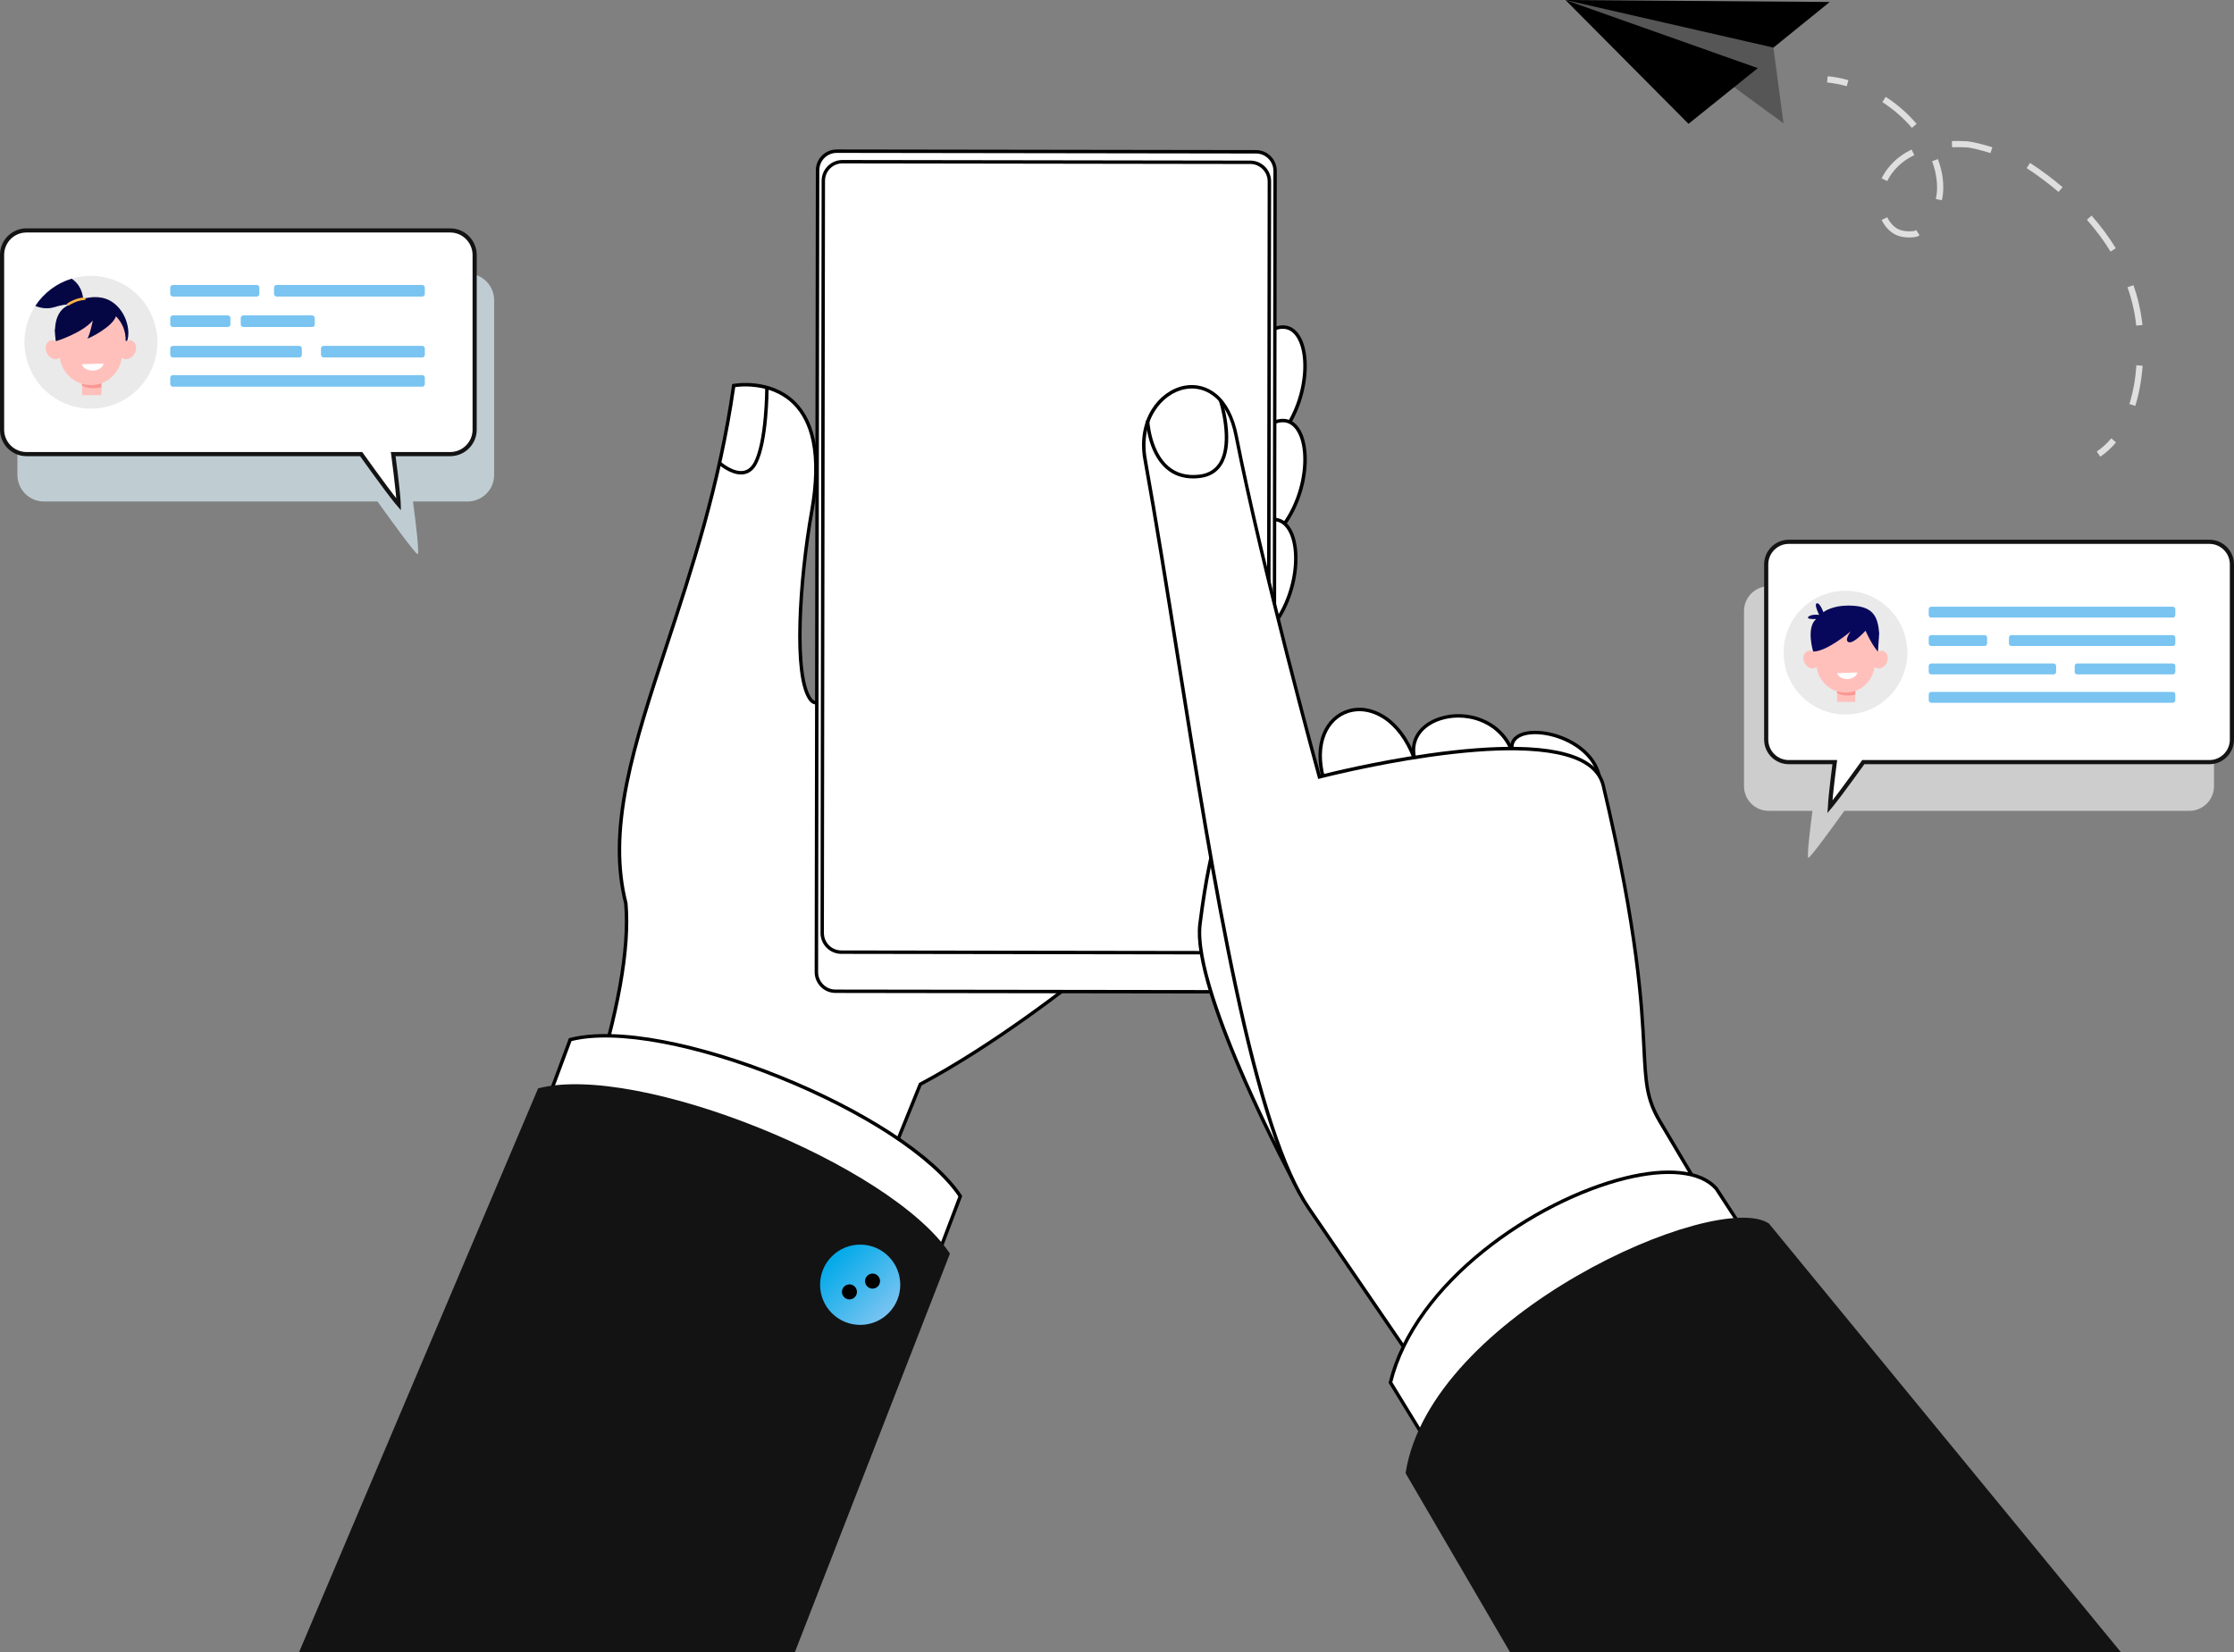 <?xml version="1.0" encoding="UTF-8"?> <svg xmlns="http://www.w3.org/2000/svg" width="538" height="398" viewBox="0 0 538 398" fill="none"><rect x="0" y="0" width="538" height="398" fill="#808080" stroke="none"/><path opacity="0.7" d="M112.632 65.914H10.585C7.071 65.914 4.194 68.769 4.194 72.304V114.401C4.194 117.915 7.049 120.791 10.585 120.791H90.913C94.163 125.337 100.049 133.462 100.576 133.462C101.059 133.462 100.115 125.798 99.456 120.791H112.61C116.123 120.791 119 117.937 119 114.401V72.304C119 68.769 116.145 65.914 112.632 65.914Z" fill="#DAEEF7"></path><path d="M87.126 109.587L86.976 109.377H86.719H6.39C3.132 109.377 0.5 106.726 0.5 103.487V61.39C0.5 58.131 3.131 55.5 6.39 55.5H108.415C111.651 55.5 114.285 58.129 114.306 61.392C114.306 61.393 114.306 61.393 114.306 61.393L114.306 103.487C114.306 106.745 111.654 109.377 108.415 109.377H95.261H94.691L94.766 109.943C95.095 112.445 95.495 115.607 95.752 118.141C95.881 119.41 95.973 120.511 96.003 121.292C96.006 121.369 96.009 121.442 96.01 121.511C95.859 121.336 95.687 121.129 95.494 120.892C94.824 120.068 93.942 118.916 92.972 117.618C91.032 115.023 88.75 111.859 87.126 109.587Z" fill="white" stroke="#131313"></path><path d="M28.065 97.179C36.221 93.766 40.07 84.395 36.661 76.25C33.252 68.106 23.876 64.27 15.72 67.684C7.564 71.097 3.716 80.467 7.125 88.612C10.534 96.757 19.909 100.593 28.065 97.179Z" fill="#EAEAEA"></path><path d="M13.571 82.845C13.571 82.845 11.99 76.345 15.767 73.907C19.544 71.47 23.585 70.921 26.33 72.326C30.151 74.281 31.732 79.529 30.502 82.45L20.357 79.902L13.571 82.845Z" fill="#040744"></path><path d="M24.441 90.487H19.742V95.186H24.441V90.487Z" fill="#FFC0BB"></path><path d="M24.419 93.298V90.487H19.742V92.88C20.752 93.43 22.245 93.737 24.419 93.298Z" fill="#F99893"></path><path d="M31.842 82.098C31.359 81.857 30.788 81.901 30.261 82.164C30.436 77.531 26.659 73.644 21.894 73.82C17.129 73.666 13.352 77.553 13.527 82.164C13.022 81.901 12.451 81.857 11.946 82.098C11.002 82.559 10.716 83.899 11.287 85.063C11.858 86.227 13.11 86.82 14.032 86.359C14.164 86.293 14.274 86.205 14.384 86.117C14.933 89.938 18.117 92.815 21.872 92.749C25.627 92.793 28.811 89.938 29.36 86.117C29.47 86.205 29.58 86.293 29.712 86.359C30.656 86.82 31.886 86.249 32.457 85.063C33.072 83.899 32.786 82.559 31.842 82.098Z" fill="#FFC0BB"></path><path d="M24.968 87.566C24.77 88.489 23.694 89.213 22.399 89.257C21.103 89.301 19.983 88.642 19.72 87.72L24.968 87.566Z" fill="white"></path><path d="M13.527 82.164C13.527 82.164 19.676 80.298 22.355 77.201C22.355 77.201 21.586 80.957 21.015 81.549C21.191 81.659 27.164 78.76 27.955 76.103C28.767 73.424 21.85 72.458 21.85 72.458C21.85 72.458 19.522 73.446 19.412 73.512C19.303 73.578 17.085 73.841 16.821 74.391C16.492 75.137 14.933 75.203 14.933 75.203L13.944 77.267L13.242 79.441L13.527 82.164Z" fill="#040744"></path><path d="M8.499 73.688C9.86 74.237 11.419 74.478 13.044 73.995C16.624 72.897 18.051 73.314 18.534 73.6C18.82 73.754 19.171 73.82 19.478 73.732C19.83 73.622 20.159 73.293 20.049 72.48C20.049 72.48 20.181 69.076 17.261 67.122C13.637 68.22 10.541 70.57 8.499 73.688Z" fill="#040744"></path><path d="M16.228 73.468C16.118 73.337 16.162 73.117 16.294 73.029C16.887 72.634 18.424 71.755 20.291 71.646C20.466 71.646 20.62 71.777 20.62 71.953C20.62 72.107 20.488 72.239 20.335 72.26C18.644 72.348 17.195 73.183 16.645 73.534C16.492 73.622 16.316 73.6 16.228 73.468Z" fill="#FEB546"></path><path d="M61.817 71.426H41.636C41.285 71.426 40.999 71.141 40.999 70.789V69.274C40.999 68.923 41.285 68.637 41.636 68.637H61.817C62.168 68.637 62.454 68.923 62.454 69.274V70.811C62.454 71.141 62.168 71.426 61.817 71.426Z" fill="#79C4F1"></path><path d="M54.856 78.76H41.636C41.285 78.76 40.999 78.475 40.999 78.124V76.608C40.999 76.257 41.285 75.972 41.636 75.972H54.856C55.207 75.972 55.492 76.257 55.492 76.608V78.124C55.492 78.475 55.207 78.76 54.856 78.76Z" fill="#79C4F1"></path><path d="M75.168 78.76H58.611C58.259 78.76 57.974 78.475 57.974 78.124V76.608C57.974 76.257 58.259 75.972 58.611 75.972H75.168C75.519 75.972 75.805 76.257 75.805 76.608V78.124C75.805 78.475 75.519 78.76 75.168 78.76Z" fill="#79C4F1"></path><path d="M101.674 71.426H66.626C66.275 71.426 65.989 71.141 65.989 70.789V69.274C65.989 68.923 66.275 68.637 66.626 68.637H101.674C102.025 68.637 102.311 68.923 102.311 69.274V70.811C102.311 71.141 102.025 71.426 101.674 71.426Z" fill="#79C4F1"></path><path d="M101.674 93.144H41.636C41.285 93.144 40.999 92.859 40.999 92.507V90.992C40.999 90.641 41.285 90.355 41.636 90.355H101.674C102.025 90.355 102.311 90.641 102.311 90.992V92.507C102.311 92.859 102.025 93.144 101.674 93.144Z" fill="#79C4F1"></path><path d="M72.05 86.095H41.636C41.285 86.095 40.999 85.809 40.999 85.458V83.943C40.999 83.592 41.285 83.306 41.636 83.306H72.05C72.401 83.306 72.687 83.592 72.687 83.943V85.458C72.687 85.832 72.401 86.095 72.05 86.095Z" fill="#79C4F1"></path><path d="M101.674 86.095H77.935C77.584 86.095 77.298 85.809 77.298 85.458V83.943C77.298 83.592 77.584 83.306 77.935 83.306H101.674C102.025 83.306 102.311 83.592 102.311 83.943V85.458C102.311 85.832 102.025 86.095 101.674 86.095Z" fill="#79C4F1"></path><path opacity="0.7" d="M527.216 141.208H425.941C422.671 141.208 420 143.879 420 147.175V189.362C420 192.657 422.671 195.303 425.941 195.303H436.476C435.876 199.946 435.078 206.611 435.502 206.611C435.976 206.611 441.069 199.597 444.164 195.303H527.241C530.536 195.303 533.182 192.632 533.182 189.362V147.175C533.157 143.879 530.511 141.208 527.216 141.208Z" fill="#EEEEEE"></path><path d="M441.789 184.134L441.862 183.57H441.293H430.784C427.789 183.57 425.343 181.146 425.343 178.129V135.941C425.343 132.947 427.79 130.5 430.784 130.5H532.059C535.076 130.5 537.5 132.946 537.5 135.941V178.129C537.5 181.124 535.076 183.57 532.059 183.57H448.982H448.726L448.576 183.777C447.029 185.924 444.984 188.748 443.268 191.034C442.409 192.178 441.637 193.182 441.051 193.898C440.927 194.051 440.812 194.188 440.707 194.311C440.708 194.301 440.708 194.291 440.708 194.282C440.732 193.601 440.81 192.635 440.92 191.514C441.141 189.275 441.49 186.455 441.789 184.134Z" fill="white" stroke="#131313"></path><path d="M454.971 167.732C460.791 161.912 460.791 152.476 454.971 146.656C449.152 140.836 439.716 140.836 433.896 146.656C428.076 152.476 428.076 161.912 433.896 167.732C439.716 173.552 449.152 173.552 454.971 167.732Z" fill="#EAEAEA"></path><path d="M446.786 164.699H442.417V169.067H446.786V164.699Z" fill="#FFC0BB"></path><path d="M446.81 167.32V164.699H442.417V166.92C443.366 167.444 444.764 167.744 446.81 167.32Z" fill="#F99893"></path><path d="M453.725 156.885C453.276 156.66 452.727 156.71 452.252 156.935C452.427 152.616 448.882 148.997 444.464 149.147C440.02 148.997 436.476 152.616 436.65 156.935C436.176 156.685 435.652 156.66 435.178 156.885C434.304 157.309 434.029 158.558 434.578 159.656C435.128 160.754 436.276 161.279 437.15 160.854C437.274 160.804 437.374 160.729 437.474 160.63C437.973 164.199 440.969 166.87 444.464 166.82C447.959 166.87 450.929 164.199 451.453 160.63C451.553 160.729 451.653 160.804 451.778 160.854C452.652 161.279 453.8 160.754 454.349 159.656C454.873 158.558 454.599 157.309 453.725 156.885Z" fill="#FFC0BB"></path><path d="M439.122 147.449C439.122 147.449 441.319 145.577 446.311 145.901C451.304 146.201 452.252 148.797 452.552 152.542L452.252 156.96C452.252 156.96 450.954 155.637 449.257 151.917C449.257 151.917 446.461 155.063 445.238 154.688C444.015 154.314 445.687 152.067 445.687 152.067C445.687 152.067 439.996 156.96 436.65 156.935C436.65 156.935 434.878 151.194 437.374 149.097C437.374 149.097 435.502 149.197 435.402 148.822C435.302 148.448 436.301 147.898 438.098 148.098C438.098 148.098 436.8 145.577 437.524 145.327C438.248 145.078 439.122 147.449 439.122 147.449Z" fill="#07085B"></path><path d="M447.31 161.978C447.11 162.851 446.136 163.525 444.913 163.55C443.69 163.575 442.667 162.976 442.417 162.127L447.31 161.978Z" fill="white"></path><path d="M523.272 148.753H465.083C464.759 148.753 464.484 148.479 464.484 148.154V146.731C464.484 146.407 464.759 146.132 465.083 146.132H523.272C523.597 146.132 523.871 146.407 523.871 146.731V148.154C523.846 148.479 523.597 148.753 523.272 148.753Z" fill="#79C4F1"></path><path d="M477.939 155.593H465.083C464.759 155.593 464.484 155.318 464.484 154.994V153.571C464.484 153.247 464.759 152.972 465.083 152.972H477.939C478.264 152.972 478.539 153.247 478.539 153.571V154.994C478.514 155.318 478.264 155.593 477.939 155.593Z" fill="#79C4F1"></path><path d="M523.272 155.593H484.405C484.08 155.593 483.806 155.318 483.806 154.994V153.571C483.806 153.247 484.08 152.972 484.405 152.972H523.272C523.597 152.972 523.871 153.247 523.871 153.571V154.994C523.846 155.318 523.597 155.593 523.272 155.593Z" fill="#79C4F1"></path><path d="M494.565 162.433H465.083C464.759 162.433 464.484 162.158 464.484 161.834V160.411C464.484 160.086 464.759 159.812 465.083 159.812H494.565C494.889 159.812 495.164 160.086 495.164 160.411V161.834C495.164 162.158 494.889 162.433 494.565 162.433Z" fill="#79C4F1"></path><path d="M523.272 162.433H500.231C499.906 162.433 499.632 162.158 499.632 161.834V160.411C499.632 160.086 499.906 159.812 500.231 159.812H523.272C523.596 159.812 523.871 160.086 523.871 160.411V161.834C523.846 162.158 523.596 162.433 523.272 162.433Z" fill="#79C4F1"></path><path d="M523.272 169.273H465.083C464.759 169.273 464.484 168.998 464.484 168.674V167.251C464.484 166.926 464.759 166.652 465.083 166.652H523.272C523.597 166.652 523.871 166.926 523.871 167.251V168.674C523.846 168.998 523.597 169.273 523.272 169.273Z" fill="#79C4F1"></path><path d="M427.083 11.465L429.502 29.698L416.582 20.232L377 0L407.603 2.797C407.603 2.797 423.192 6.594 424.04 7.368C424.888 8.143 427.083 11.465 427.083 11.465Z" fill="#565656"></path><path d="M440.651 0.475L377 0L427.083 11.465L440.651 0.475Z" fill="black"></path><path d="M406.631 29.823L423.317 16.41L377 0L406.631 29.823Z" fill="black"></path><path d="M505.799 110L504.951 108.751C506.248 107.877 507.42 106.803 508.443 105.579L509.59 106.553C508.493 107.877 507.196 109.051 505.799 110Z" fill="#DFDFDF"></path><path d="M514.229 97.761L512.807 97.311C513.68 94.539 514.254 91.392 514.504 87.97L516 88.095C515.726 91.642 515.127 94.889 514.229 97.761ZM515.95 78.279L514.454 78.429C514.404 78.029 514.354 77.605 514.304 77.205C514.129 75.806 513.855 74.407 513.506 73.009C513.182 71.735 512.807 70.436 512.359 69.187L513.78 68.688C514.254 69.986 514.653 71.335 514.977 72.659C515.327 74.108 515.601 75.556 515.8 77.005C515.85 77.405 515.9 77.854 515.95 78.279ZM508.268 60.595C506.672 57.972 504.751 55.4 502.581 52.927L503.704 51.928C505.924 54.45 507.894 57.098 509.54 59.796L508.268 60.595ZM461.428 57.048C460.405 57.298 457.811 57.348 456.14 56.349C454.893 55.599 453.845 54.425 453.147 52.977L454.494 52.327C455.092 53.551 455.916 54.475 456.913 55.075C458.11 55.799 460.255 55.799 461.078 55.599C461.178 55.575 461.228 55.55 461.228 55.55C461.303 55.5 461.378 55.45 461.453 55.4L462.276 56.648C462.201 56.699 462.101 56.773 462.026 56.823C461.852 56.923 461.677 56.998 461.428 57.048ZM495.747 46.233C493.353 44.21 490.784 42.262 488.065 40.488L488.888 39.239C491.657 41.038 494.276 43.011 496.72 45.084L495.747 46.233ZM467.663 48.231L466.191 47.931C466.391 47.007 466.491 46.058 466.491 45.134C466.491 43.81 466.316 42.461 465.992 41.088C465.817 40.338 465.568 39.589 465.294 38.84L466.69 38.315C466.99 39.114 467.239 39.939 467.439 40.738C467.813 42.212 467.987 43.71 467.987 45.134C467.987 46.158 467.888 47.207 467.663 48.231ZM454.494 43.61L453.147 42.961C454.494 40.114 457.063 37.616 460.156 36.117L460.355 36.017L461.004 37.366L460.804 37.466C458.011 38.815 455.716 41.063 454.494 43.61ZM479.361 36.867C476.642 36.042 474.497 35.518 473.45 35.493C472.252 35.443 471.155 35.418 470.107 35.468L470.057 33.969C471.155 33.944 472.277 33.944 473.524 34.019C475.121 34.094 478.139 34.968 479.81 35.468L479.361 36.867ZM460.43 30.797C458.385 28.399 455.99 26.326 453.322 24.603L454.12 23.329C456.913 25.127 459.407 27.3 461.552 29.823L460.43 30.797Z" fill="#DFDFDF"></path><path d="M444.742 20.756C443.171 20.331 441.574 20.032 440.003 19.857L440.153 18.358C441.799 18.533 443.47 18.833 445.141 19.307L444.742 20.756Z" fill="#DFDFDF"></path><path d="M305.661 107.654C317.929 97.213 316.334 73.623 305.661 79.793C305.386 87.287 305.936 100.152 305.661 107.654Z" fill="white"></path><path d="M305.221 108.573L305.258 107.636C305.395 103.899 305.322 98.729 305.258 93.724C305.194 88.71 305.12 83.531 305.258 79.775L305.267 79.545L305.469 79.435C308.476 77.7 311.089 78.085 312.804 80.528C314.711 83.237 315.225 88.196 314.143 93.448C313.583 96.166 312.602 98.857 311.319 101.235C309.879 103.899 308.063 106.167 305.945 107.976L305.221 108.573ZM306.065 80.041C305.936 83.76 306.01 88.82 306.074 93.715C306.138 98.315 306.202 103.054 306.101 106.709C307.843 105.083 309.347 103.109 310.576 100.841C311.823 98.536 312.777 95.919 313.318 93.283C314.354 88.242 313.895 83.54 312.116 81.005C310.695 78.976 308.604 78.645 306.065 80.041Z" fill="black"></path><path d="M305.661 130.171C317.929 119.73 316.334 96.139 305.661 102.31C305.386 109.803 305.936 122.678 305.661 130.171Z" fill="white"></path><path d="M305.221 131.089L305.258 130.153C305.395 126.415 305.322 121.245 305.258 116.24C305.194 111.226 305.12 106.047 305.258 102.292L305.267 102.062L305.469 101.952C308.476 100.216 311.089 100.602 312.804 103.045C314.711 105.753 315.225 110.712 314.143 115.965C313.583 118.683 312.602 121.374 311.319 123.752C309.879 126.415 308.063 128.683 305.945 130.492L305.221 131.089ZM306.065 102.558C305.936 106.277 306.01 111.337 306.074 116.231C306.138 120.832 306.202 125.57 306.101 129.225C307.843 127.6 309.347 125.625 310.576 123.357C311.823 121.052 312.777 118.435 313.318 115.8C314.354 110.758 313.895 106.057 312.116 103.522C310.695 101.493 308.604 101.162 306.065 102.558Z" fill="black"></path><path d="M303.442 153.991C315.71 143.55 314.115 119.959 303.442 126.13C303.167 133.624 303.717 146.498 303.442 153.991Z" fill="white"></path><path d="M302.992 154.91L303.029 153.973C303.167 150.236 303.093 145.066 303.029 140.061C302.965 135.047 302.892 129.868 303.029 126.112L303.038 125.882L303.24 125.772C306.248 124.037 308.861 124.422 310.575 126.865C312.483 129.574 312.996 134.533 311.914 139.785C311.355 142.503 310.374 145.194 309.09 147.572C307.65 150.236 305.835 152.504 303.717 154.313L302.992 154.91ZM303.845 126.378C303.717 130.097 303.79 135.157 303.854 140.052C303.919 144.652 303.983 149.391 303.882 153.045C305.624 151.42 307.128 149.446 308.357 147.178C309.604 144.873 310.557 142.256 311.098 139.62C312.134 134.579 311.676 129.877 309.897 127.342C308.476 125.313 306.385 124.982 303.845 126.378Z" fill="black"></path><path d="M290.632 184.249C298.637 180.64 293.429 169.106 285.103 170.19C288.505 167.022 281.252 156.572 284.186 153.174C289.248 147.306 282.307 139.335 274.21 138.252C275.659 136.966 268.7 128.05 269.754 126.828C276.374 119.161 269.039 112.705 258.714 120.703C255.166 123.458 233.783 135.139 227.071 141.493C220.744 145.763 199.618 174.084 195.254 168.583C190.898 163.082 192.668 138.986 195.483 123.137C201.718 88.131 176.695 92.879 176.695 92.879C168.727 148.665 142.622 185.737 150.718 217.592C153.102 245.71 130.197 297.805 118.277 328.145L198.023 319.642L221.634 261.156C251.149 245.389 287.918 213.488 293.09 204.947C298.252 196.398 296.106 185.011 290.632 184.249Z" fill="white"></path><path d="M117.645 328.623L117.892 327.989C119.387 324.188 121.056 320.037 122.816 315.648C128.859 300.615 136.377 281.919 141.971 264.287C148.49 243.736 151.213 228.483 150.306 217.657C148.178 209.245 148.252 200.007 150.535 188.574C152.598 178.271 156.293 167.031 160.208 155.139C166.15 137.104 172.88 116.654 176.282 92.815L176.328 92.521L176.621 92.466C176.713 92.447 178.886 92.043 181.82 92.365C184.534 92.659 188.422 93.66 191.54 96.745C196.656 101.814 198.123 110.721 195.895 123.21C194.373 131.76 193.328 141.686 193.089 149.749C192.814 159.354 193.695 165.948 195.574 168.326C195.849 168.675 196.216 168.859 196.693 168.877C198.343 168.932 201.213 167.068 205.22 163.312C208.824 159.942 212.913 155.461 216.526 151.512C220.872 146.764 224.623 142.66 226.805 141.172C231.28 136.939 242.09 130.437 249.976 125.69C254.047 123.238 257.265 121.3 258.457 120.382C261.153 118.297 263.858 117.021 266.279 116.7C268.498 116.406 270.359 116.92 271.514 118.15C272.45 119.133 272.844 120.52 272.624 122.062C272.395 123.679 271.505 125.414 270.056 127.104C270.038 127.15 269.956 127.453 270.542 128.72C270.964 129.629 271.579 130.722 272.239 131.888C273.871 134.79 274.962 136.81 274.797 137.93C279.73 138.784 284.296 142.155 285.791 146.103C286.781 148.72 286.314 151.328 284.48 153.45C283.196 154.937 284.177 158.225 285.122 161.402C286.057 164.524 287.01 167.747 285.965 169.713C290.403 169.602 293.741 172.908 294.703 176.315C295.428 178.886 294.979 182.183 291.742 184.139C293.099 184.681 294.263 185.893 295.098 187.638C296.152 189.851 296.602 192.752 296.381 195.81C296.134 199.144 295.116 202.376 293.429 205.159C290.742 209.603 280.014 219.851 266.737 230.66C257.605 238.089 239.669 251.964 221.945 261.45L198.298 320.028L198.05 320.055L117.645 328.623ZM177.062 93.237C173.632 117.012 166.92 137.398 160.997 155.396C157.091 167.27 153.396 178.482 151.351 188.74C149.086 200.062 149.013 209.19 151.122 217.491L151.131 217.528V217.565C152.057 228.511 149.315 243.874 142.759 264.554C137.157 282.213 129.629 300.937 123.586 315.969C121.917 320.11 120.34 324.041 118.91 327.668L197.729 319.266L221.303 260.871L221.432 260.798C239.138 251.34 257.091 237.455 266.224 230.026C279.427 219.273 290.082 209.107 292.732 204.736C296.253 198.914 296.216 191.908 294.364 187.996C293.447 186.067 292.099 184.883 290.577 184.672L289.156 184.47L290.458 183.882C292.072 183.156 293.181 182.082 293.759 180.686C294.282 179.437 294.337 178.005 293.924 176.535C292.989 173.23 289.596 170.025 285.149 170.603L283.875 170.769L284.819 169.887C286.378 168.436 285.342 164.983 284.342 161.632C283.288 158.078 282.288 154.726 283.865 152.899C285.947 150.484 285.644 148.022 285.03 146.388C283.581 142.559 279.006 139.308 274.146 138.656L273.247 138.537L273.926 137.94C273.935 137.93 274.201 137.673 273.513 136.085C273.036 134.983 272.266 133.614 271.524 132.292C269.754 129.142 268.782 127.324 269.433 126.562C272.009 123.578 272.596 120.492 270.918 118.72C269.094 116.782 264.573 116.681 258.962 121.034C257.733 121.98 254.496 123.936 250.407 126.397C242.53 131.135 231.747 137.627 227.355 141.796L227.328 141.824L227.3 141.842C225.209 143.257 221.468 147.343 217.14 152.072C209.576 160.346 201.012 169.703 196.766 169.703C196.73 169.703 196.702 169.703 196.665 169.703C195.941 169.676 195.363 169.391 194.932 168.84C193.85 167.472 193.08 164.983 192.649 161.439C192.264 158.298 192.136 154.359 192.273 149.731C192.503 141.622 193.557 131.659 195.088 123.072C196.262 116.461 196.39 110.822 195.464 106.314C194.694 102.558 193.181 99.537 190.971 97.351C189.348 95.744 186.442 93.715 181.765 93.21C179.537 92.943 177.74 93.136 177.062 93.237Z" fill="black"></path><path d="M122.129 291.248L222.34 311.662L231.262 288.126C217.792 267.832 159.971 244.461 137.313 250.421L122.129 291.248Z" fill="white"></path><path d="M222.597 312.13L222.257 312.057L121.569 291.552L137.001 250.072L137.212 250.017C142.631 248.594 150.425 248.768 159.741 250.531C168.406 252.175 178.144 255.114 187.891 259.035C197.619 262.947 206.761 267.602 214.317 272.479C222.404 277.704 228.392 283.03 231.61 287.888L231.729 288.062L222.597 312.13ZM122.679 290.936L222.074 311.185L230.803 288.172C224.513 278.87 207.981 268.025 187.579 259.806C177.878 255.903 168.195 252.974 159.585 251.349C150.508 249.632 142.925 249.429 137.634 250.761L122.679 290.936Z" fill="black"></path><path d="M72 398H191.402L228.767 301.947C214.546 280.532 153.506 255.857 129.592 262.148L72 398Z" fill="#131313"></path><path d="M213.978 316.286C217.748 312.509 217.748 306.387 213.978 302.611C210.207 298.835 204.094 298.835 200.323 302.611C196.553 306.387 196.553 312.509 200.323 316.286C204.094 320.062 210.207 320.062 213.978 316.286Z" fill="url(#paint0_linear_4_218)"></path><path d="M211.529 309.713C212.16 308.939 212.045 307.8 211.272 307.168C210.499 306.536 209.361 306.652 208.731 307.426C208.1 308.2 208.215 309.339 208.988 309.971C209.761 310.603 210.898 310.487 211.529 309.713Z" fill="black"></path><path d="M204.894 312.947C205.875 312.764 206.522 311.82 206.34 310.837C206.157 309.855 205.214 309.207 204.233 309.39C203.253 309.573 202.606 310.517 202.788 311.499C202.971 312.482 203.914 313.13 204.894 312.947Z" fill="black"></path><path d="M302.186 238.897L201.214 238.75C198.674 238.75 196.611 236.674 196.611 234.131L196.895 41.014C196.895 38.47 198.967 36.404 201.507 36.404L302.479 36.551C305.019 36.551 307.082 38.626 307.082 41.17L306.798 234.287C306.789 236.84 304.726 238.906 302.186 238.897Z" fill="white"></path><path d="M302.186 239.31L201.205 239.163C199.866 239.163 198.6 238.64 197.656 237.685C196.712 236.73 196.189 235.471 196.189 234.131L196.473 41.014C196.473 38.25 198.729 36 201.489 36H201.498L302.47 36.147C305.239 36.147 307.486 38.406 307.477 41.179L307.192 234.296C307.192 235.637 306.67 236.904 305.716 237.85C304.781 238.786 303.525 239.31 302.186 239.31ZM302.186 238.483C303.314 238.483 304.359 238.052 305.157 237.262C305.945 236.472 306.385 235.416 306.385 234.296L306.67 41.179C306.67 38.865 304.799 36.973 302.479 36.973L201.507 36.827C201.507 36.827 201.507 36.827 201.498 36.827C199.187 36.827 197.308 38.709 197.308 41.023L197.023 234.14C197.023 235.26 197.454 236.316 198.243 237.115C199.031 237.905 200.086 238.346 201.205 238.346L302.186 238.483Z" fill="black"></path><path d="M300.82 229.484L202.607 229.337C200.067 229.337 198.004 227.262 198.004 224.718L198.27 43.548C198.27 41.005 200.343 38.938 202.882 38.938L301.095 39.086C303.635 39.086 305.698 41.161 305.698 43.705L305.432 224.874C305.423 227.427 303.36 229.484 300.82 229.484Z" fill="white"></path><path d="M300.829 229.897C300.82 229.897 300.82 229.897 300.829 229.897L202.608 229.75C199.838 229.75 197.592 227.491 197.601 224.718L197.867 43.548C197.867 40.784 200.123 38.535 202.883 38.535H202.892L301.104 38.681C303.873 38.681 306.12 40.94 306.11 43.714L305.845 224.884C305.835 227.648 303.589 229.897 300.829 229.897ZM300.82 229.071C303.14 229.071 305.019 227.188 305.019 224.874L305.285 43.705C305.285 41.39 303.415 39.499 301.095 39.499L202.883 39.352C202.883 39.352 202.883 39.352 202.873 39.352C200.563 39.352 198.683 41.234 198.683 43.548L198.417 224.718C198.417 227.032 200.288 228.924 202.608 228.924L300.82 229.071Z" fill="black"></path><path d="M364.326 181.301C359.127 167.362 337.506 171.301 340.733 183L364.326 181.301Z" fill="white"></path><path d="M340.431 183.441L340.339 183.11C339.67 180.686 339.991 178.4 341.275 176.508C342.43 174.791 344.301 173.487 346.666 172.715C349.903 171.659 353.607 171.788 356.835 173.064C359.43 174.093 362.914 176.324 364.721 181.164L364.913 181.678L340.431 183.441ZM351.214 172.835C349.747 172.835 348.28 173.055 346.905 173.505C344.713 174.221 342.999 175.415 341.944 176.976C340.862 178.583 340.55 180.512 341.036 182.569L363.721 180.934C361.979 176.737 358.861 174.763 356.514 173.836C354.845 173.165 353.03 172.835 351.214 172.835Z" fill="black"></path><path d="M340.734 183C333.655 163.532 313.611 169.318 318.764 187.693L340.734 183Z" fill="white"></path><path d="M318.471 188.179L318.37 187.803C317.187 183.588 317.242 179.722 318.516 176.627C319.672 173.817 321.79 171.788 324.476 170.925C327.383 169.988 330.592 170.502 333.517 172.385C336.773 174.478 339.404 178.097 341.128 182.862L341.293 183.312L318.471 188.179ZM327.383 171.301C326.475 171.301 325.586 171.439 324.724 171.714C322.276 172.504 320.341 174.359 319.277 176.949C318.113 179.786 318.04 183.322 319.067 187.215L340.193 182.706C338.524 178.335 336.066 175.02 333.077 173.092C331.225 171.907 329.281 171.301 327.383 171.301Z" fill="black"></path><path d="M385.287 187.702C383.362 175.571 361.575 172.908 364.326 181.301L385.287 187.702Z" fill="white"></path><path d="M385.801 188.29L364.005 181.641L363.941 181.439C363.299 179.483 363.959 178.271 364.629 177.601C365.546 176.682 367.068 176.141 369.039 176.04C370.891 175.948 373.065 176.269 375.137 176.939C377.75 177.784 380.088 179.116 381.895 180.796C384.004 182.752 385.287 185.057 385.7 187.647L385.801 188.29ZM364.656 180.971L384.755 187.105C384.269 184.975 383.123 183.055 381.335 181.393C379.621 179.805 377.383 178.528 374.889 177.72C370.781 176.389 366.802 176.581 365.216 178.179C364.51 178.877 364.326 179.814 364.656 180.971Z" fill="black"></path><path d="M312.052 285.509C312.052 285.509 286.946 238.869 288.991 222.579C291.806 200.181 295.079 196.554 295.079 196.554L312.052 285.509Z" fill="white"></path><path d="M312.96 288.071L311.685 285.711C311.621 285.592 305.331 273.884 299.371 260.33C295.868 252.359 293.163 245.325 291.329 239.42C289.028 231.991 288.102 226.316 288.569 222.542C291.366 200.273 294.621 196.444 294.759 196.297L295.318 195.682L312.96 288.071ZM294.878 197.693C294.529 198.382 294.016 199.566 293.42 201.495C292.375 204.856 290.825 211.256 289.395 222.634C288.349 230.953 294.658 247.547 300.123 259.99C304.46 269.852 308.971 278.741 311.117 282.874L294.878 197.693Z" fill="black"></path><path d="M315.197 291.037C297.418 265.123 286.91 172.403 275.76 110.639C272.615 93.219 293.704 84.679 297.674 104.89C304.139 137.756 317.728 187.133 317.728 187.133C317.728 187.133 381.665 170.475 386.103 189.226C400.875 251.688 392.366 257.703 399.692 270.045C407.018 282.387 437.616 333.894 437.616 333.894L357.697 353.169L315.197 291.037Z" fill="white"></path><path d="M357.513 353.628L357.348 353.389L314.849 291.267C311.575 286.492 308.467 279.448 305.358 269.715C302.617 261.129 299.93 250.66 297.17 237.721C292.063 213.809 287.598 185.718 283.27 158.546C280.556 141.466 277.988 125.341 275.347 110.703C274.55 106.286 275.256 102.007 277.328 98.655C279.217 95.597 282.096 93.503 285.232 92.906C288.01 92.383 290.752 93.099 292.962 94.927C295.437 96.984 297.207 100.391 298.078 104.798C304.166 135.736 316.719 181.889 318.012 186.618C320.222 186.058 331.39 183.312 343.943 181.522C352.149 180.346 359.338 179.805 365.307 179.896C372.817 180.016 378.428 181.173 381.986 183.312C384.416 184.772 385.929 186.728 386.497 189.107C394.897 224.626 395.786 242.065 396.318 252.487C396.73 260.532 396.932 264.563 400.05 269.806L438.258 334.133L357.513 353.628ZM287.011 93.577C286.479 93.577 285.938 93.632 285.397 93.733C282.49 94.284 279.804 96.24 278.043 99.105C276.072 102.291 275.412 106.369 276.173 110.574C278.813 125.221 281.381 141.356 284.104 158.436C288.423 185.599 292.897 213.68 297.995 237.574C303.772 264.609 309.512 282.02 315.546 290.817L357.88 352.701L436.984 333.628L399.353 270.256C396.134 264.838 395.923 260.734 395.511 252.552C394.979 242.157 394.099 224.764 385.718 189.318C385.205 187.16 383.82 185.379 381.583 184.038C378.144 181.972 372.67 180.861 365.316 180.732C359.393 180.631 352.241 181.182 344.08 182.348C330.171 184.341 317.975 187.5 317.847 187.527L317.453 187.628L317.343 187.234C317.205 186.738 303.68 137.471 297.289 104.964C296.464 100.749 294.786 97.498 292.457 95.57C290.862 94.256 288.973 93.577 287.011 93.577Z" fill="black"></path><path d="M287.332 115.239C284.81 115.239 282.637 114.477 280.867 112.953C278.474 110.905 277.264 107.847 276.677 105.643C276.035 103.265 275.962 101.392 275.953 101.318L276.778 101.281C276.778 101.355 277.126 108.664 281.408 112.328C283.361 114 285.855 114.67 288.826 114.321C290.926 114.073 292.503 113.146 293.521 111.557C296.712 106.58 293.585 96.69 293.558 96.589L294.346 96.332C294.383 96.433 295.181 98.931 295.575 102.117C296.116 106.433 295.657 109.757 294.218 112.007C293.063 113.807 291.284 114.863 288.927 115.138C288.377 115.203 287.845 115.239 287.332 115.239Z" fill="black"></path><path d="M446.437 337.071L363.849 380.378L334.856 332.985C343.438 297.796 400.948 272.157 413.354 286.326L446.437 337.071Z" fill="white"></path><path d="M363.703 380.929L363.501 380.598L334.416 333.058L334.453 332.893C335.874 327.062 338.689 321.24 342.824 315.583C346.593 310.432 351.37 305.51 357.018 300.955C362.272 296.731 368.04 293.012 374.156 289.908C379.978 286.951 385.929 284.692 391.376 283.351C396.428 282.111 400.903 281.68 404.671 282.075C408.687 282.488 411.713 283.829 413.657 286.051L413.694 286.097L447.024 337.218L446.621 337.429L363.703 380.929ZM335.296 332.921L363.996 379.836L445.832 336.915L413.015 286.574C411.209 284.527 408.376 283.287 404.579 282.901C400.903 282.525 396.529 282.947 391.568 284.159C386.186 285.482 380.29 287.722 374.522 290.642C368.462 293.719 362.74 297.401 357.532 301.588C351.929 306.088 347.207 310.955 343.484 316.052C339.468 321.58 336.708 327.255 335.296 332.921Z" fill="black"></path><path d="M457 398H363.685L338.497 354.831C344.42 316.694 413.364 286.336 425.99 294.692L510.803 398H457Z" fill="#131313"></path><path d="M178.455 114.284C175.769 114.284 173.119 111.934 173 111.823L173.55 111.208C173.586 111.245 176.548 113.862 179.07 113.403C180.106 113.219 180.94 112.512 181.564 111.328C182.673 109.206 183.489 105.432 183.938 100.4C184.278 96.58 184.278 93.356 184.278 93.329H185.103C185.103 93.862 185.075 106.387 182.288 111.713C181.545 113.146 180.509 113.991 179.207 114.22C178.96 114.266 178.712 114.284 178.455 114.284Z" fill="black"></path><defs><linearGradient id="paint0_linear_4_218" x1="200.323" y1="302.611" x2="213.998" y2="316.265" gradientUnits="userSpaceOnUse"><stop stop-color="#00A9E9"></stop><stop offset="1" stop-color="#79C4F1"></stop></linearGradient></defs></svg> 
